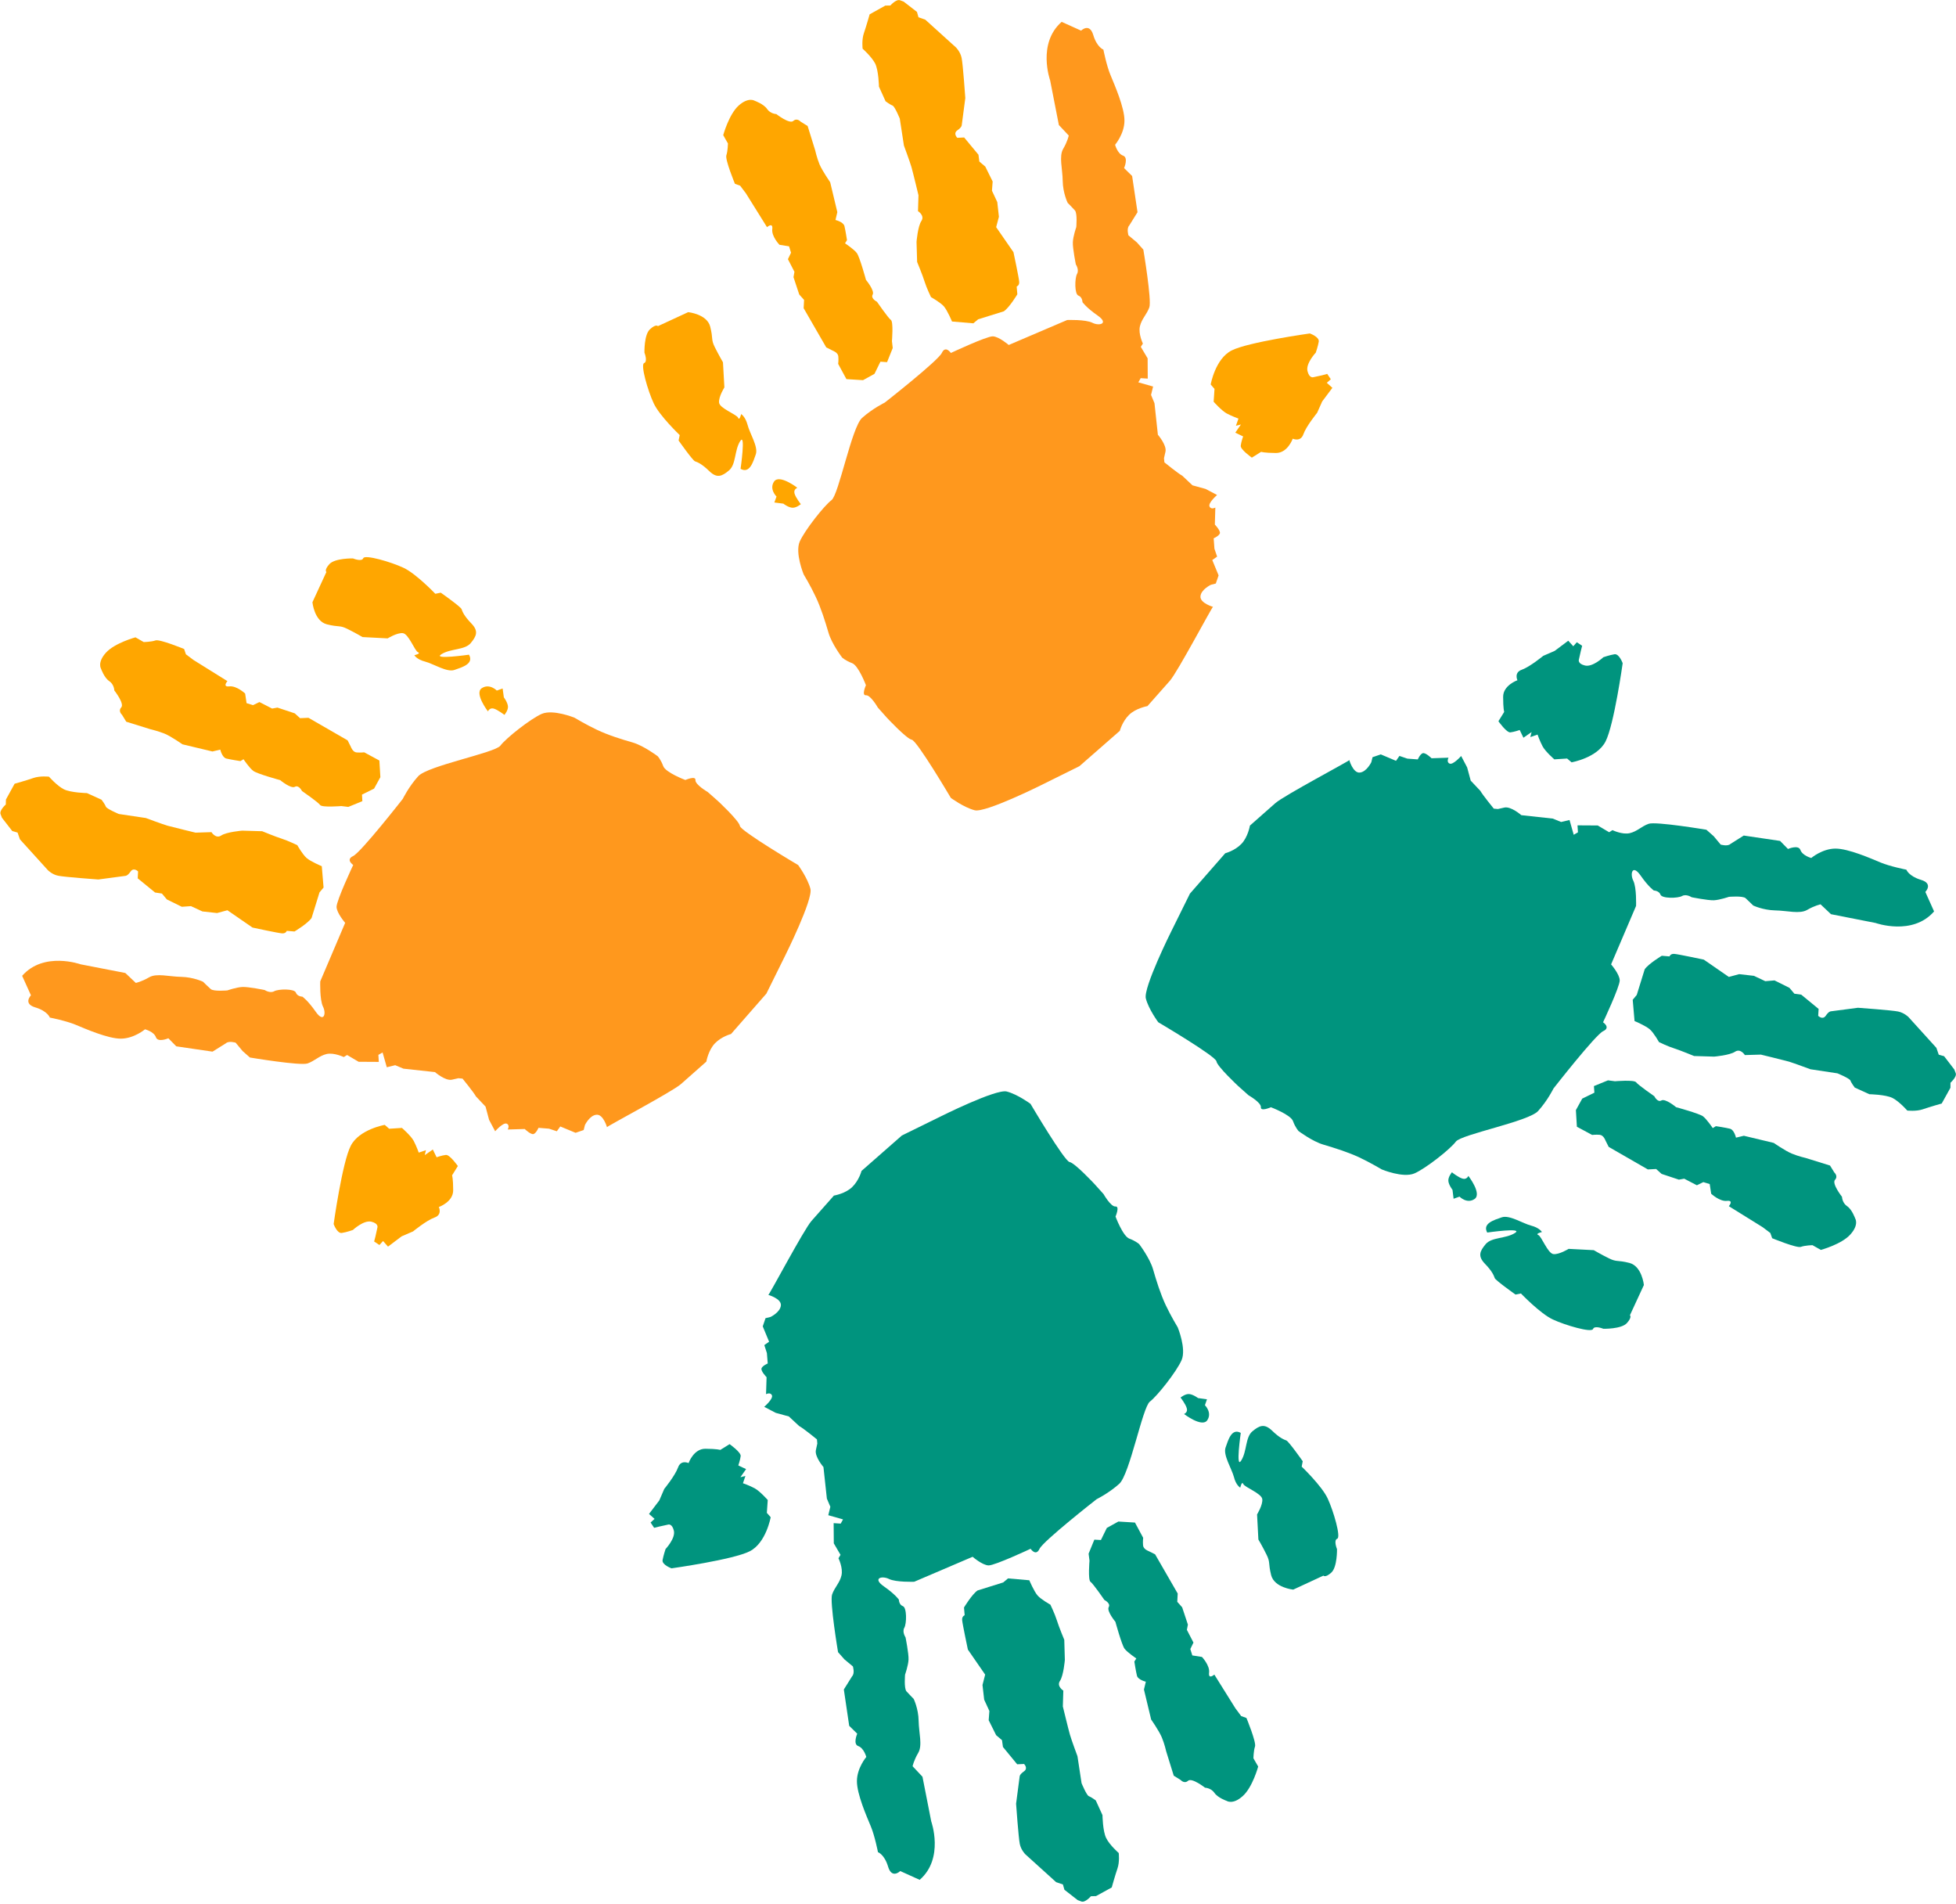 <?xml version="1.0" encoding="UTF-8" standalone="no"?>
<!DOCTYPE svg PUBLIC "-//W3C//DTD SVG 1.1//EN" "http://www.w3.org/Graphics/SVG/1.1/DTD/svg11.dtd">
<svg width="100%" height="100%" viewBox="0 0 670 652" version="1.1" xmlns="http://www.w3.org/2000/svg" xmlns:xlink="http://www.w3.org/1999/xlink" xml:space="preserve" xmlns:serif="http://www.serif.com/" style="fill-rule:evenodd;clip-rule:evenodd;stroke-linejoin:round;stroke-miterlimit:2;">
    <g transform="matrix(1,0,0,1,-1557.94,-295.563)">
        <g transform="matrix(4.167,0,0,4.167,0,0)">
            <g transform="matrix(1,0,0,1,404.738,164.21)">
                <path d="M0,8.338L-0.108,8.749L0.327,9.039L0.626,8.71L1.032,9.172L2.151,8.327L3.093,7.921C3.093,7.921 4.19,7.019 4.855,6.781C5.521,6.552 5.21,5.917 5.21,5.917C5.21,5.917 6.397,5.502 6.39,4.538C6.39,3.577 6.299,3.313 6.299,3.313L6.774,2.549C6.774,2.549 6.104,1.594 5.788,1.637C5.47,1.668 5.028,1.828 5.028,1.828L4.717,1.192L4.053,1.652L4.151,1.244L3.56,1.446C3.56,1.446 3.374,0.921 3.145,0.481C2.907,0.046 2.177,-0.584 2.177,-0.584L1.127,-0.516L0.764,-0.834C0.764,-0.834 -1.344,-0.468 -2.031,0.889C-2.728,2.241 -3.436,7.315 -3.436,7.315C-3.436,7.315 -3.155,8.11 -2.761,8.047C-2.368,7.989 -1.854,7.804 -1.854,7.804C-1.854,7.804 -0.981,6.982 -0.347,7.119C0.29,7.273 0.159,7.612 0.159,7.612L0,8.338Z" style="fill:rgb(255,166,0);fill-rule:nonzero;"/>
            </g>
        </g>
        <g transform="matrix(4.167,0,0,4.167,0,0)">
            <g transform="matrix(1,0,0,1,414.579,129.501)">
                <path d="M0,34.4C0,34.4 0.652,33.652 0.947,33.775C1.235,33.896 1.032,34.256 1.032,34.256L2.429,34.214C2.429,34.214 2.939,34.701 3.158,34.628C3.379,34.548 3.562,34.118 3.562,34.118L4.424,34.187L5.068,34.4L5.354,34.006L6.61,34.527L7.276,34.299L7.379,33.89C7.379,33.89 7.765,33.084 8.33,33.043C8.9,32.985 9.216,34.134 9.19,34.066C9.168,34.002 14.565,31.144 15.265,30.528C15.96,29.913 17.359,28.677 17.359,28.677C17.359,28.677 17.521,27.733 18.073,27.166C18.618,26.604 19.387,26.408 19.387,26.408L22.294,23.088L23.85,19.944C23.85,19.944 26.14,15.353 25.915,14.477C25.686,13.587 24.904,12.52 24.904,12.52C24.904,12.52 20.177,9.726 20.117,9.308C20.057,8.882 18.315,7.261 18.315,7.261L17.473,6.518C17.473,6.518 16.436,5.919 16.462,5.536C16.501,5.156 15.633,5.531 15.633,5.531C15.633,5.531 14,4.917 13.813,4.386C13.627,3.866 13.363,3.58 13.363,3.58C13.363,3.58 12.228,2.721 11.308,2.45C10.378,2.186 9.264,1.836 8.365,1.405C7.466,0.982 6.523,0.414 6.523,0.414C6.523,0.414 4.775,-0.301 3.833,0.095C2.898,0.506 0.882,2.101 0.428,2.711C-0.024,3.304 -5.555,4.36 -6.329,5.225C-7.11,6.089 -7.591,7.079 -7.591,7.079C-7.591,7.079 -11.034,11.482 -11.678,11.784C-12.317,12.079 -11.669,12.515 -11.669,12.515C-11.669,12.515 -13.052,15.448 -13.038,15.968C-13.017,16.482 -12.33,17.271 -12.33,17.271L-14.378,22.082C-14.378,22.082 -14.435,23.576 -14.153,24.155C-13.863,24.716 -14.079,25.533 -14.745,24.584C-15.41,23.63 -15.847,23.338 -15.847,23.338C-15.847,23.338 -16.266,23.333 -16.382,23.004C-16.495,22.675 -17.821,22.696 -18.167,22.894C-18.512,23.084 -18.948,22.792 -18.948,22.792C-18.948,22.792 -20.293,22.517 -20.776,22.542C-21.274,22.564 -22.012,22.824 -22.012,22.824C-22.012,22.824 -23.132,22.925 -23.377,22.718C-23.623,22.501 -24.012,22.112 -24.012,22.112C-24.012,22.112 -24.804,21.732 -25.806,21.711C-26.812,21.694 -27.837,21.386 -28.453,21.753C-29.072,22.112 -29.539,22.209 -29.539,22.209L-30.402,21.392L-34.07,20.681C-34.07,20.681 -37.108,19.593 -38.883,21.626L-38.158,23.227C-38.158,23.227 -38.827,23.911 -37.812,24.217C-36.788,24.52 -36.606,25.057 -36.606,25.057C-36.606,25.057 -35.258,25.321 -34.48,25.65C-33.712,25.968 -31.828,26.796 -30.762,26.789C-29.677,26.779 -28.782,26.021 -28.782,26.021C-28.782,26.021 -28.053,26.207 -27.888,26.668C-27.729,27.135 -26.864,26.758 -26.864,26.758L-26.211,27.421L-23.234,27.856L-22.146,27.178C-21.9,26.943 -21.334,27.12 -21.334,27.12L-20.76,27.809L-20.159,28.339C-20.159,28.339 -16.007,29.033 -15.419,28.826C-14.827,28.614 -14.468,28.201 -13.859,28.052C-13.241,27.915 -12.446,28.301 -12.446,28.301L-12.17,28.132L-11.225,28.689L-9.565,28.699L-9.599,28.121L-9.254,27.924L-8.908,29.14L-8.217,28.97L-7.538,29.256L-4.95,29.537C-4.95,29.537 -4.104,30.274 -3.563,30.163L-3.023,30.041L-2.683,30.073C-2.683,30.073 -1.768,31.191 -1.58,31.536L-0.79,32.374L-0.5,33.461L0,34.4Z" style="fill:rgb(255,152,29);fill-rule:nonzero;"/>
            </g>
        </g>
        <g transform="matrix(4.167,0,0,4.167,0,0)">
            <g transform="matrix(1,0,0,1,394.632,135.181)">
                <path d="M0,11.979C0,11.979 2.097,12.434 2.424,12.455C2.743,12.483 2.817,12.249 2.817,12.249L3.452,12.302C3.452,12.302 4.55,11.644 4.857,11.189L5.509,9.084L5.842,8.691L5.695,6.936C5.695,6.936 4.783,6.559 4.441,6.257C4.109,5.965 3.682,5.208 3.682,5.208C3.682,5.208 2.938,4.847 2.411,4.677C1.888,4.512 0.796,4.062 0.796,4.062L-0.847,4.014C-0.847,4.014 -2.142,4.12 -2.578,4.417C-3.023,4.709 -3.374,4.137 -3.374,4.137L-4.684,4.179C-4.684,4.179 -6.554,3.727 -6.99,3.606C-7.427,3.479 -8.77,2.976 -8.77,2.976L-10.986,2.646C-10.986,2.646 -11.984,2.228 -12.054,2.041C-12.119,1.856 -12.408,1.474 -12.408,1.474L-13.609,0.928C-13.609,0.928 -14.936,0.901 -15.506,0.615C-16.072,0.329 -16.729,-0.42 -16.729,-0.42C-16.729,-0.42 -17.458,-0.504 -18.012,-0.313C-18.568,-0.116 -19.555,0.159 -19.555,0.159L-20.267,1.453L-20.28,1.867C-20.28,1.867 -20.816,2.338 -20.712,2.651L-20.596,2.954L-19.749,4.045L-19.312,4.174L-19.118,4.729L-16.823,7.26C-16.823,7.26 -16.469,7.626 -15.968,7.72C-15.467,7.828 -12.676,8.028 -12.676,8.028L-10.441,7.73C-10.441,7.73 -10.277,7.741 -10.022,7.376C-9.765,7.004 -9.405,7.366 -9.405,7.366L-9.436,7.933L-8.01,9.098L-7.447,9.183L-7.041,9.666L-5.811,10.271L-5.06,10.218L-4.121,10.653L-2.912,10.786L-2.064,10.556L0,11.979Z" style="fill:rgb(255,166,0);fill-rule:nonzero;"/>
            </g>
        </g>
        <g transform="matrix(4.167,0,0,4.167,0,0)">
            <g transform="matrix(1,0,0,1,398.702,124.675)">
                <path d="M0,11.265C0,11.265 1.339,12.187 1.49,12.415C1.646,12.632 3.231,12.5 3.231,12.5L3.806,12.569L4.96,12.098L4.93,11.557L5.923,11.068L6.441,10.125L6.359,8.757L5.111,8.083C5.111,8.083 4.805,8.119 4.489,8.093C4.17,8.072 4.018,7.638 4.018,7.638L3.749,7.101L0.531,5.246L-0.16,5.277L-0.597,4.88L-2.021,4.407L-2.458,4.487L-3.499,3.952L-4.027,4.206L-4.558,4.042L-4.675,3.252C-4.675,3.252 -5.374,2.595 -5.976,2.663C-6.576,2.732 -6.131,2.233 -6.131,2.233L-8.913,0.5L-9.544,0.028L-9.69,-0.407C-9.69,-0.407 -11.696,-1.235 -12.045,-1.113C-12.391,-0.99 -13.014,-0.98 -13.014,-0.98L-13.691,-1.367C-13.691,-1.367 -15.398,-0.905 -16.124,-0.1C-16.85,0.712 -16.518,1.221 -16.518,1.221C-16.518,1.221 -16.258,1.964 -15.843,2.233C-15.437,2.511 -15.429,2.998 -15.429,2.998C-15.429,2.998 -14.577,4.079 -14.858,4.392C-15.14,4.699 -14.798,4.997 -14.798,4.997L-14.448,5.568L-12.443,6.191C-12.443,6.191 -11.847,6.328 -11.294,6.55C-10.758,6.772 -9.83,7.425 -9.83,7.425L-7.362,8.014L-6.719,7.86C-6.719,7.86 -6.571,8.502 -6.229,8.593C-5.889,8.677 -5.063,8.805 -5.063,8.805L-4.809,8.651C-4.809,8.651 -4.321,9.382 -4.005,9.61C-3.687,9.854 -1.797,10.368 -1.797,10.368C-1.797,10.368 -0.908,11.105 -0.583,10.915C-0.264,10.739 0,11.265 0,11.265" style="fill:rgb(255,166,0);fill-rule:nonzero;"/>
            </g>
        </g>
        <g transform="matrix(4.167,0,0,4.167,0,0)">
            <g transform="matrix(1,0,0,1,412.428,117.959)">
                <path d="M0,6.775C0,6.775 -3.032,7.211 -2.272,6.739C-1.504,6.256 -0.358,6.409 0.139,5.826C0.632,5.233 0.796,4.829 0.191,4.204C-0.415,3.578 -0.549,3.217 -0.609,3.033C-0.678,2.835 -2.32,1.679 -2.32,1.679L-2.769,1.77C-2.769,1.77 -4.359,0.105 -5.387,-0.368C-6.406,-0.849 -8.571,-1.475 -8.691,-1.153C-8.813,-0.834 -9.54,-1.137 -9.54,-1.137C-9.54,-1.137 -11.024,-1.168 -11.479,-0.665C-11.928,-0.16 -11.721,-0.023 -11.721,-0.023L-12.87,2.465C-12.87,2.465 -12.72,4.007 -11.69,4.278C-10.662,4.537 -10.653,4.331 -10.001,4.654C-9.344,4.978 -8.753,5.327 -8.753,5.327L-6.687,5.435C-6.687,5.435 -5.923,4.962 -5.448,5.004C-4.964,5.042 -4.462,6.468 -4.19,6.574C-3.918,6.69 -4.492,6.818 -4.492,6.818C-4.492,6.818 -4.298,7.167 -3.612,7.342C-2.925,7.518 -1.814,8.25 -1.192,8.027C-0.57,7.809 0.425,7.529 0,6.775" style="fill:rgb(255,166,0);fill-rule:nonzero;"/>
            </g>
        </g>
        <g transform="matrix(4.167,0,0,4.167,0,0)">
            <g transform="matrix(1,0,0,1,415.341,127.063)">
                <path d="M0,2.619C0,2.619 -0.545,2.196 -0.887,2.099C-1.231,2.011 -1.354,2.333 -1.354,2.333C-1.354,2.333 -2.488,0.858 -1.871,0.43C-1.231,0 -0.627,0.62 -0.627,0.62L-0.148,0.45L-0.048,1.177C-0.048,1.177 0.246,1.564 0.288,1.898C0.332,2.228 0,2.619 0,2.619" style="fill:rgb(255,166,0);fill-rule:nonzero;"/>
            </g>
        </g>
        <g transform="matrix(4.167,0,0,4.167,0,0)">
            <g transform="matrix(1,0,0,1,503.827,132.753)">
                <path d="M0,-8.341L0.104,-8.751L-0.333,-9.042L-0.626,-8.711L-1.036,-9.168L-2.155,-8.33L-3.094,-7.923C-3.094,-7.923 -4.191,-7.02 -4.855,-6.783C-5.521,-6.554 -5.215,-5.919 -5.215,-5.919C-5.215,-5.919 -6.402,-5.505 -6.39,-4.546C-6.39,-3.58 -6.304,-3.314 -6.304,-3.314L-6.778,-2.55C-6.778,-2.55 -6.109,-1.602 -5.798,-1.634C-5.469,-1.672 -5.029,-1.829 -5.029,-1.829L-4.722,-1.194L-4.052,-1.659L-4.156,-1.247L-3.563,-1.453C-3.563,-1.453 -3.378,-0.923 -3.145,-0.483C-2.908,-0.047 -2.182,0.583 -2.182,0.583L-1.132,0.515L-0.765,0.827C-0.765,0.827 1.344,0.461 2.03,-0.891C2.727,-2.249 3.436,-7.318 3.436,-7.318C3.436,-7.318 3.15,-8.113 2.762,-8.054C2.367,-7.991 1.85,-7.811 1.85,-7.811C1.85,-7.811 0.977,-6.985 0.346,-7.127C-0.294,-7.275 -0.163,-7.62 -0.163,-7.62L0,-8.341Z" style="fill:rgb(0,148,126);fill-rule:nonzero;"/>
            </g>
        </g>
        <g transform="matrix(4.167,0,0,4.167,0,0)">
            <g transform="matrix(1,0,0,1,493.985,167.459)">
                <path d="M0,-34.399C0,-34.399 -0.657,-33.653 -0.945,-33.773C-1.235,-33.894 -1.037,-34.26 -1.037,-34.26L-2.432,-34.213C-2.432,-34.213 -2.934,-34.707 -3.163,-34.627C-3.379,-34.547 -3.564,-34.118 -3.564,-34.118L-4.42,-34.182L-5.072,-34.404L-5.354,-34.002L-6.606,-34.531L-7.285,-34.299L-7.384,-33.889C-7.384,-33.889 -7.772,-33.084 -8.334,-33.037C-8.9,-32.979 -9.224,-34.133 -9.188,-34.065C-9.168,-34.002 -14.564,-31.149 -15.269,-30.528C-15.965,-29.908 -17.364,-28.678 -17.364,-28.678C-17.364,-28.678 -17.52,-27.728 -18.072,-27.166C-18.616,-26.605 -19.391,-26.407 -19.391,-26.407L-22.294,-23.089L-23.85,-19.944C-23.85,-19.944 -26.139,-15.351 -25.919,-14.472C-25.689,-13.581 -24.899,-12.519 -24.899,-12.519C-24.899,-12.519 -20.177,-9.732 -20.116,-9.307C-20.057,-8.882 -18.319,-7.266 -18.319,-7.266L-17.481,-6.518C-17.481,-6.518 -16.436,-5.924 -16.461,-5.536C-16.5,-5.149 -15.636,-5.532 -15.636,-5.532C-15.636,-5.532 -14.003,-4.915 -13.821,-4.391C-13.632,-3.865 -13.363,-3.573 -13.363,-3.573C-13.363,-3.573 -12.231,-2.721 -11.312,-2.456C-10.382,-2.181 -9.267,-1.829 -8.365,-1.406C-7.466,-0.982 -6.523,-0.421 -6.523,-0.421C-6.523,-0.421 -4.779,0.308 -3.837,-0.096C-2.898,-0.505 -0.882,-2.1 -0.432,-2.711C0.026,-3.309 5.557,-4.36 6.329,-5.225C7.112,-6.093 7.591,-7.074 7.591,-7.074C7.591,-7.074 11.034,-11.481 11.674,-11.785C12.322,-12.08 11.665,-12.515 11.665,-12.515C11.665,-12.515 13.047,-15.447 13.035,-15.966C13.018,-16.481 12.326,-17.272 12.326,-17.272L14.378,-22.076C14.378,-22.076 14.435,-23.575 14.149,-24.154C13.864,-24.721 14.076,-25.538 14.746,-24.583C15.41,-23.629 15.843,-23.343 15.843,-23.343C15.843,-23.343 16.262,-23.333 16.384,-23.009C16.491,-22.674 17.817,-22.694 18.164,-22.893C18.509,-23.083 18.945,-22.792 18.945,-22.792C18.945,-22.792 20.288,-22.522 20.776,-22.542C21.27,-22.568 22.008,-22.824 22.008,-22.824C22.008,-22.824 23.136,-22.923 23.378,-22.717C23.616,-22.5 24.005,-22.113 24.005,-22.113C24.005,-22.113 24.804,-21.732 25.806,-21.71C26.809,-21.694 27.832,-21.386 28.455,-21.757C29.072,-22.113 29.544,-22.208 29.544,-22.208L30.403,-21.397L34.067,-20.676C34.067,-20.676 37.104,-19.588 38.876,-21.625L38.158,-23.227C38.158,-23.227 38.832,-23.911 37.804,-24.218C36.784,-24.526 36.598,-25.056 36.598,-25.056C36.598,-25.056 35.255,-25.32 34.48,-25.645C33.699,-25.968 31.833,-26.795 30.757,-26.789C29.677,-26.779 28.779,-26.016 28.779,-26.016C28.779,-26.016 28.057,-26.207 27.889,-26.674C27.724,-27.134 26.868,-26.757 26.868,-26.757L26.216,-27.42L23.231,-27.861L22.146,-27.177C21.9,-26.944 21.335,-27.118 21.335,-27.118L20.76,-27.807L20.159,-28.338C20.159,-28.338 16.008,-29.033 15.415,-28.827C14.823,-28.621 14.474,-28.2 13.86,-28.057C13.242,-27.915 12.439,-28.306 12.439,-28.306L12.167,-28.132L11.229,-28.689L9.565,-28.699L9.601,-28.126L9.254,-27.924L8.908,-29.139L8.217,-28.975L7.54,-29.254L4.947,-29.536C4.947,-29.536 4.104,-30.274 3.56,-30.163L3.021,-30.04L2.683,-30.072C2.683,-30.072 1.768,-31.191 1.577,-31.536L0.786,-32.373L0.493,-33.461L0,-34.399Z" style="fill:rgb(0,148,126);fill-rule:nonzero;"/>
            </g>
        </g>
        <g transform="matrix(4.167,0,0,4.167,0,0)">
            <g transform="matrix(1,0,0,1,513.933,161.785)">
                <path d="M0,-11.989C0,-11.989 -2.104,-12.439 -2.424,-12.461C-2.743,-12.488 -2.821,-12.254 -2.821,-12.254L-3.456,-12.307C-3.456,-12.307 -4.55,-11.649 -4.86,-11.194L-5.513,-9.088L-5.845,-8.69L-5.694,-6.942C-5.694,-6.942 -4.782,-6.559 -4.441,-6.262C-4.107,-5.971 -3.686,-5.213 -3.686,-5.213C-3.686,-5.213 -2.938,-4.847 -2.414,-4.688C-1.888,-4.517 -0.799,-4.068 -0.799,-4.068L0.847,-4.019C0.847,-4.019 2.135,-4.126 2.575,-4.427C3.024,-4.715 3.374,-4.146 3.374,-4.146L4.687,-4.184C4.687,-4.184 6.554,-3.733 6.99,-3.61C7.418,-3.479 8.763,-2.98 8.763,-2.98L10.982,-2.645C10.982,-2.645 11.984,-2.238 12.054,-2.047C12.115,-1.861 12.409,-1.473 12.409,-1.473L13.609,-0.928C13.609,-0.928 14.932,-0.906 15.507,-0.621C16.072,-0.333 16.725,0.414 16.725,0.414C16.725,0.414 17.455,0.499 18.008,0.308C18.564,0.111 19.555,-0.164 19.555,-0.164L20.272,-1.458L20.275,-1.872C20.275,-1.872 20.812,-2.343 20.709,-2.651L20.592,-2.959L19.754,-4.051L19.312,-4.178L19.118,-4.739L16.824,-7.27C16.824,-7.27 16.471,-7.625 15.969,-7.726C15.467,-7.832 12.667,-8.033 12.667,-8.033L10.443,-7.742C10.443,-7.742 10.274,-7.753 10.023,-7.376C9.76,-7.005 9.401,-7.371 9.401,-7.371L9.437,-7.938L8.01,-9.109L7.444,-9.189L7.038,-9.671L5.812,-10.281L5.051,-10.218L4.118,-10.658L2.907,-10.796L2.057,-10.568L0,-11.989Z" style="fill:rgb(0,148,126);fill-rule:nonzero;"/>
            </g>
        </g>
        <g transform="matrix(4.167,0,0,4.167,0,0)">
            <g transform="matrix(1,0,0,1,509.862,172.285)">
                <path d="M0,-11.264C0,-11.264 -1.338,-12.192 -1.494,-12.409C-1.649,-12.631 -3.231,-12.494 -3.231,-12.494L-3.806,-12.569L-4.963,-12.097L-4.924,-11.556L-5.923,-11.067L-6.445,-10.123L-6.363,-8.756L-5.11,-8.083C-5.11,-8.083 -4.808,-8.118 -4.496,-8.094C-4.164,-8.067 -4.018,-7.636 -4.018,-7.636L-3.749,-7.1L-0.53,-5.247L0.152,-5.283L0.601,-4.879L2.022,-4.408L2.459,-4.487L3.5,-3.946L4.031,-4.205L4.555,-4.047L4.676,-3.25C4.676,-3.25 5.376,-2.593 5.972,-2.663C6.567,-2.731 6.127,-2.227 6.127,-2.227L8.909,-0.5L9.54,-0.022L9.69,0.406C9.69,0.406 11.696,1.235 12.047,1.118C12.388,0.99 13.005,0.979 13.005,0.979L13.692,1.367C13.692,1.367 15.395,0.906 16.115,0.1C16.851,-0.711 16.513,-1.22 16.513,-1.22C16.513,-1.22 16.255,-1.963 15.84,-2.233C15.438,-2.514 15.43,-2.996 15.43,-2.996C15.43,-2.996 14.574,-4.079 14.854,-4.392C15.136,-4.698 14.799,-4.995 14.799,-4.995L14.444,-5.568L12.444,-6.189C12.444,-6.189 11.847,-6.322 11.299,-6.551C10.758,-6.773 9.821,-7.426 9.821,-7.426L7.363,-8.014L6.715,-7.859C6.715,-7.859 6.567,-8.507 6.227,-8.591C5.885,-8.681 5.064,-8.803 5.064,-8.803L4.806,-8.644C4.806,-8.644 4.312,-9.376 4.001,-9.615C3.682,-9.848 1.794,-10.362 1.794,-10.362C1.794,-10.362 0.908,-11.105 0.58,-10.914C0.265,-10.732 0,-11.264 0,-11.264" style="fill:rgb(0,148,126);fill-rule:nonzero;"/>
            </g>
        </g>
        <g transform="matrix(4.167,0,0,4.167,0,0)">
            <g transform="matrix(1,0,0,1,496.128,179.008)">
                <path d="M0,-6.783C0,-6.783 3.038,-7.223 2.277,-6.745C1.513,-6.262 0.367,-6.421 -0.129,-5.828C-0.622,-5.239 -0.785,-4.837 -0.181,-4.211C0.424,-3.591 0.553,-3.224 0.618,-3.039C0.687,-2.847 2.329,-1.686 2.329,-1.686L2.77,-1.777C2.77,-1.777 4.368,-0.111 5.393,0.36C6.412,0.837 8.58,1.468 8.697,1.144C8.822,0.826 9.544,1.125 9.544,1.125C9.544,1.125 11.035,1.161 11.484,0.655C11.93,0.154 11.73,0.015 11.73,0.015L12.879,-2.471C12.879,-2.471 12.724,-4.015 11.691,-4.286C10.668,-4.545 10.668,-4.337 10.011,-4.661C9.354,-4.985 8.758,-5.335 8.758,-5.335L6.692,-5.442C6.692,-5.442 5.933,-4.97 5.452,-5.011C4.977,-5.049 4.473,-6.475 4.195,-6.581C3.929,-6.697 4.498,-6.825 4.498,-6.825C4.498,-6.825 4.3,-7.174 3.617,-7.35C2.934,-7.525 1.823,-8.251 1.196,-8.034C0.574,-7.817 -0.414,-7.536 0,-6.783" style="fill:rgb(0,148,126);fill-rule:nonzero;"/>
            </g>
        </g>
        <g transform="matrix(4.167,0,0,4.167,0,0)">
            <g transform="matrix(1,0,0,1,493.226,169.899)">
                <path d="M0,-2.626C0,-2.626 0.544,-2.191 0.889,-2.101C1.23,-2.011 1.352,-2.33 1.352,-2.33C1.352,-2.33 2.492,-0.86 1.861,-0.43C1.235,0 0.626,-0.626 0.626,-0.626L0.138,-0.452L0.048,-1.183C0.048,-1.183 -0.251,-1.565 -0.29,-1.894C-0.334,-2.233 0,-2.626 0,-2.626" style="fill:rgb(0,148,126);fill-rule:nonzero;"/>
            </g>
        </g>
        <g transform="matrix(4.167,0,0,4.167,0,0)">
            <g transform="matrix(1,0,0,1,482.575,105.105)">
                <path d="M0,-3.337L0.401,-3.448L0.696,-3.007L0.367,-2.716L0.825,-2.302L-0.013,-1.183L-0.428,-0.25C-0.428,-0.25 -1.326,0.849 -1.56,1.516C-1.789,2.178 -2.433,1.877 -2.433,1.877C-2.433,1.877 -2.848,3.058 -3.811,3.053C-4.771,3.048 -5.033,2.958 -5.033,2.958L-5.794,3.435C-5.794,3.435 -6.748,2.767 -6.709,2.455C-6.671,2.131 -6.512,1.691 -6.512,1.691L-7.154,1.383L-6.693,0.71L-7.104,0.816L-6.895,0.226C-6.895,0.226 -7.423,0.036 -7.863,-0.197C-8.295,-0.436 -8.935,-1.158 -8.935,-1.158L-8.865,-2.212L-9.177,-2.577C-9.177,-2.577 -8.809,-4.689 -7.457,-5.373C-6.102,-6.062 -1.028,-6.772 -1.028,-6.772C-1.028,-6.772 -0.237,-6.491 -0.294,-6.1C-0.359,-5.712 -0.541,-5.192 -0.541,-5.192C-0.541,-5.192 -1.366,-4.323 -1.223,-3.687C-1.071,-3.051 -0.73,-3.177 -0.73,-3.177L0,-3.337Z" style="fill:rgb(255,166,0);fill-rule:nonzero;"/>
            </g>
        </g>
        <g transform="matrix(4.167,0,0,4.167,0,0)">
            <g transform="matrix(1,0,0,1,473.922,98.861)">
                <path d="M0,12.75C0,12.75 -0.748,13.396 -0.622,13.687C-0.506,13.98 -0.144,13.784 -0.144,13.784L-0.183,15.178C-0.183,15.178 0.302,15.683 0.228,15.905C0.15,16.121 -0.281,16.308 -0.281,16.308L-0.217,17.167L0.004,17.813L-0.395,18.095L0.125,19.357L-0.104,20.024L-0.511,20.13C-0.511,20.13 -1.318,20.513 -1.366,21.074C-1.418,21.647 -0.272,21.965 -0.334,21.938C-0.397,21.913 -3.254,27.306 -3.876,28.011C-4.489,28.706 -5.725,30.1 -5.725,30.1C-5.725,30.1 -6.672,30.264 -7.232,30.815C-7.795,31.363 -7.994,32.13 -7.994,32.13L-11.316,35.036L-14.452,36.59C-14.452,36.59 -19.05,38.885 -19.926,38.658C-20.816,38.429 -21.884,37.644 -21.884,37.644C-21.884,37.644 -24.67,32.925 -25.099,32.861C-25.518,32.794 -27.137,31.06 -27.137,31.06L-27.885,30.221C-27.885,30.221 -28.481,29.178 -28.861,29.209C-29.251,29.24 -28.865,28.382 -28.865,28.382C-28.865,28.382 -29.479,26.748 -30.015,26.563C-30.537,26.371 -30.823,26.106 -30.823,26.106C-30.823,26.106 -31.683,24.978 -31.946,24.054C-32.218,23.126 -32.568,22.007 -32.996,21.112C-33.415,20.21 -33.985,19.272 -33.985,19.272C-33.985,19.272 -34.707,17.516 -34.31,16.582C-33.894,15.645 -32.305,13.629 -31.695,13.173C-31.095,12.723 -30.041,7.191 -29.182,6.413C-28.312,5.639 -27.319,5.156 -27.319,5.156C-27.319,5.156 -22.921,1.71 -22.623,1.069C-22.324,0.425 -21.884,1.077 -21.884,1.077C-21.884,1.077 -18.95,-0.301 -18.436,-0.291C-17.922,-0.269 -17.127,0.421 -17.127,0.421L-12.322,-1.632C-12.322,-1.632 -10.818,-1.69 -10.249,-1.404C-9.684,-1.116 -8.862,-1.334 -9.821,-2.002C-10.772,-2.666 -11.065,-3.101 -11.065,-3.101C-11.065,-3.101 -11.069,-3.519 -11.395,-3.637C-11.727,-3.747 -11.705,-5.073 -11.51,-5.423C-11.32,-5.768 -11.61,-6.202 -11.61,-6.202C-11.61,-6.202 -11.882,-7.544 -11.855,-8.031C-11.835,-8.524 -11.575,-9.263 -11.575,-9.263C-11.575,-9.263 -11.472,-10.391 -11.683,-10.636C-11.895,-10.874 -12.283,-11.262 -12.283,-11.262C-12.283,-11.262 -12.673,-12.062 -12.69,-13.065C-12.702,-14.067 -13.014,-15.09 -12.646,-15.706C-12.283,-16.331 -12.193,-16.792 -12.193,-16.792L-13.005,-17.656L-13.723,-21.326C-13.723,-21.326 -14.808,-24.358 -12.776,-26.135L-11.178,-25.414C-11.178,-25.414 -10.491,-26.087 -10.181,-25.065C-9.877,-24.041 -9.346,-23.855 -9.346,-23.855C-9.346,-23.855 -9.083,-22.514 -8.75,-21.735C-8.431,-20.959 -7.605,-19.087 -7.614,-18.012C-7.617,-16.935 -8.383,-16.034 -8.383,-16.034C-8.383,-16.034 -8.197,-15.307 -7.73,-15.142C-7.264,-14.979 -7.644,-14.119 -7.644,-14.119L-6.983,-13.467L-6.541,-10.492L-7.22,-9.4C-7.458,-9.151 -7.285,-8.589 -7.285,-8.589L-6.598,-8.016L-6.062,-7.418C-6.062,-7.418 -5.362,-3.261 -5.569,-2.671C-5.786,-2.077 -6.2,-1.727 -6.343,-1.113C-6.486,-0.497 -6.098,0.304 -6.098,0.304L-6.27,0.574L-5.709,1.518L-5.7,3.184L-6.278,3.146L-6.473,3.49L-5.259,3.835L-5.428,4.525L-5.146,5.204L-4.866,7.797C-4.866,7.797 -4.131,8.645 -4.24,9.18L-4.364,9.725L-4.33,10.067C-4.33,10.067 -3.211,10.978 -2.861,11.165L-2.022,11.955L-0.942,12.251L0,12.75Z" style="fill:rgb(255,152,29);fill-rule:nonzero;"/>
            </g>
        </g>
        <g transform="matrix(4.167,0,0,4.167,0,0)">
            <g transform="matrix(1,0,0,1,457.185,76.688)">
                <path d="M0,14.968C0,14.968 0.448,17.068 0.47,17.398C0.5,17.711 0.263,17.79 0.263,17.79L0.318,18.427C0.318,18.427 -0.338,19.525 -0.796,19.827L-2.904,20.484L-3.298,20.812L-5.052,20.664C-5.052,20.664 -5.428,19.758 -5.725,19.412C-6.023,19.084 -6.78,18.659 -6.78,18.659C-6.78,18.659 -7.143,17.911 -7.307,17.382C-7.466,16.862 -7.92,15.768 -7.92,15.768L-7.968,14.119C-7.968,14.119 -7.868,12.832 -7.566,12.398C-7.276,11.946 -7.848,11.596 -7.848,11.596L-7.809,10.287C-7.809,10.287 -8.258,8.421 -8.383,7.98C-8.508,7.551 -9.005,6.203 -9.005,6.203L-9.346,3.987C-9.346,3.987 -9.753,2.985 -9.938,2.919C-10.128,2.852 -10.513,2.566 -10.513,2.566L-11.057,1.362C-11.057,1.362 -11.083,0.037 -11.368,-0.535C-11.658,-1.097 -12.4,-1.755 -12.4,-1.755C-12.4,-1.755 -12.49,-2.482 -12.293,-3.039C-12.102,-3.595 -11.822,-4.582 -11.822,-4.582L-10.534,-5.299L-10.12,-5.307C-10.12,-5.307 -9.648,-5.844 -9.332,-5.739L-9.026,-5.626L-7.933,-4.78L-7.809,-4.339L-7.25,-4.143L-4.723,-1.856C-4.723,-1.856 -4.36,-1.497 -4.262,-0.993C-4.153,-0.495 -3.959,2.301 -3.959,2.301L-4.252,4.528C-4.252,4.528 -4.24,4.697 -4.611,4.951C-4.982,5.212 -4.62,5.567 -4.62,5.567L-4.053,5.54L-2.878,6.957L-2.805,7.518L-2.317,7.932L-1.711,9.156L-1.768,9.916L-1.331,10.849L-1.197,12.058L-1.423,12.91L0,14.968Z" style="fill:rgb(255,166,0);fill-rule:nonzero;"/>
            </g>
        </g>
        <g transform="matrix(4.167,0,0,4.167,0,0)">
            <g transform="matrix(1,0,0,1,445.963,85.321)">
                <path d="M0,10.407C0,10.407 0.921,11.744 1.146,11.904C1.366,12.058 1.232,13.643 1.232,13.643L1.297,14.21L0.831,15.372L0.286,15.333L-0.203,16.332L-1.145,16.852L-2.51,16.766L-3.188,15.514C-3.188,15.514 -3.145,15.217 -3.176,14.899C-3.197,14.581 -3.634,14.427 -3.634,14.427L-4.169,14.157L-6.026,10.938L-5.991,10.255L-6.389,9.81L-6.86,8.387L-6.783,7.947L-7.318,6.909L-7.063,6.378L-7.224,5.852L-8.014,5.726C-8.014,5.726 -8.68,5.037 -8.605,4.437C-8.532,3.833 -9.038,4.277 -9.038,4.277L-10.771,1.5L-11.246,0.869L-11.674,0.715C-11.674,0.715 -12.503,-1.289 -12.377,-1.634C-12.261,-1.984 -12.248,-2.599 -12.248,-2.599L-12.637,-3.283C-12.637,-3.283 -12.174,-4.986 -11.371,-5.714C-10.555,-6.445 -10.049,-6.109 -10.049,-6.109C-10.049,-6.109 -9.306,-5.844 -9.033,-5.437C-8.757,-5.033 -8.273,-5.017 -8.273,-5.017C-8.273,-5.017 -7.189,-4.169 -6.878,-4.451C-6.571,-4.731 -6.272,-4.392 -6.272,-4.392L-5.698,-4.036L-5.076,-2.031C-5.076,-2.031 -4.946,-1.439 -4.722,-0.886C-4.492,-0.35 -3.844,0.588 -3.844,0.588L-3.257,3.043L-3.409,3.689C-3.409,3.689 -2.77,3.839 -2.674,4.182C-2.591,4.521 -2.462,5.345 -2.462,5.345L-2.626,5.605C-2.626,5.605 -1.888,6.091 -1.654,6.405C-1.417,6.722 -0.902,8.611 -0.902,8.611C-0.902,8.611 -0.164,9.496 -0.354,9.824C-0.531,10.142 0,10.407 0,10.407" style="fill:rgb(255,166,0);fill-rule:nonzero;"/>
            </g>
        </g>
        <g transform="matrix(4.167,0,0,4.167,0,0)">
            <g transform="matrix(1,0,0,1,434.752,97.379)">
                <path d="M0,12.08C0,12.08 0.44,9.046 -0.035,9.809C-0.514,10.573 -0.363,11.718 -0.95,12.211C-1.537,12.705 -1.944,12.875 -2.571,12.27C-3.193,11.66 -3.556,11.528 -3.741,11.465C-3.936,11.401 -5.094,9.752 -5.094,9.752L-5.003,9.307C-5.003,9.307 -6.671,7.715 -7.142,6.691C-7.621,5.674 -8.248,3.5 -7.925,3.388C-7.613,3.267 -7.901,2.534 -7.901,2.534C-7.901,2.534 -7.945,1.05 -7.44,0.603C-6.938,0.149 -6.796,0.355 -6.796,0.355L-4.307,-0.795C-4.307,-0.795 -2.761,-0.641 -2.497,0.392C-2.237,1.415 -2.445,1.42 -2.122,2.074C-1.793,2.731 -1.447,3.324 -1.447,3.324L-1.33,5.388C-1.33,5.388 -1.814,6.156 -1.767,6.633C-1.737,7.11 -0.307,7.609 -0.199,7.889C-0.086,8.16 0.048,7.581 0.048,7.581C0.048,7.581 0.393,7.785 0.575,8.467C0.743,9.152 1.469,10.266 1.253,10.886C1.032,11.512 0.752,12.504 0,12.08" style="fill:rgb(255,166,0);fill-rule:nonzero;"/>
            </g>
        </g>
        <g transform="matrix(4.167,0,0,4.167,0,0)">
            <g transform="matrix(1,0,0,1,439.707,110.211)">
                <path d="M0,2.153C0,2.153 -0.432,1.612 -0.522,1.268C-0.613,0.927 -0.289,0.805 -0.289,0.805C-0.289,0.805 -1.767,-0.334 -2.199,0.291C-2.627,0.918 -2,1.527 -2,1.527L-2.178,2.015L-1.437,2.11C-1.437,2.11 -1.062,2.407 -0.726,2.444C-0.396,2.487 0,2.153 0,2.153" style="fill:rgb(255,166,0);fill-rule:nonzero;"/>
            </g>
        </g>
        <g transform="matrix(4.167,0,0,4.167,0,0)">
            <g transform="matrix(1,0,0,1,428.056,193.045)">
                <path d="M0,3.345L-0.41,3.447L-0.7,3.01L-0.373,2.712L-0.83,2.306L0.017,1.192L0.423,0.249C0.423,0.249 1.316,-0.843 1.556,-1.513C1.788,-2.174 2.423,-1.874 2.423,-1.874C2.423,-1.874 2.833,-3.055 3.802,-3.051C4.762,-3.047 5.028,-2.956 5.028,-2.956L5.794,-3.431C5.794,-3.431 6.744,-2.759 6.705,-2.45C6.666,-2.127 6.511,-1.681 6.511,-1.681L7.149,-1.379L6.683,-0.714L7.094,-0.813L6.891,-0.217C6.891,-0.217 7.418,-0.038 7.858,0.2C8.295,0.44 8.93,1.161 8.93,1.161L8.856,2.216L9.171,2.574C9.171,2.574 8.8,4.687 7.448,5.374C6.096,6.065 1.02,6.776 1.02,6.776C1.02,6.776 0.229,6.493 0.284,6.104C0.354,5.715 0.53,5.19 0.53,5.19C0.53,5.19 1.355,4.32 1.214,3.689C1.062,3.047 0.725,3.185 0.725,3.185L0,3.345Z" style="fill:rgb(0,148,126);fill-rule:nonzero;"/>
            </g>
        </g>
        <g transform="matrix(4.167,0,0,4.167,0,0)">
            <g transform="matrix(1,0,0,1,436.696,199.279)">
                <path d="M0,-12.731C0,-12.731 0.755,-13.383 0.635,-13.675C0.51,-13.966 0.15,-13.77 0.15,-13.77L0.194,-15.166C0.194,-15.166 -0.299,-15.669 -0.221,-15.896C-0.146,-16.109 0.289,-16.293 0.289,-16.293L0.22,-17.148L0.009,-17.805L0.401,-18.082L-0.121,-19.344L0.108,-20.017L0.521,-20.118C0.521,-20.118 1.322,-20.499 1.37,-21.067C1.425,-21.634 0.276,-21.953 0.336,-21.927C0.406,-21.904 3.258,-27.297 3.88,-28.002C4.498,-28.692 5.729,-30.092 5.729,-30.092C5.729,-30.092 6.68,-30.245 7.241,-30.802C7.802,-31.354 7.998,-32.118 7.998,-32.118L11.315,-35.03L14.465,-36.577C14.465,-36.577 19.053,-38.874 19.935,-38.645C20.824,-38.417 21.888,-37.633 21.888,-37.633C21.888,-37.633 24.674,-32.914 25.102,-32.849C25.525,-32.785 27.146,-31.046 27.146,-31.046L27.894,-30.215C27.894,-30.215 28.489,-29.164 28.869,-29.196C29.253,-29.233 28.878,-28.369 28.878,-28.369C28.878,-28.369 29.486,-26.736 30.023,-26.549C30.541,-26.359 30.826,-26.099 30.826,-26.099C30.826,-26.099 31.687,-24.97 31.959,-24.047C32.226,-23.119 32.575,-22.001 33,-21.098C33.422,-20.198 33.993,-19.259 33.993,-19.259C33.993,-19.259 34.714,-17.503 34.309,-16.57C33.902,-15.632 32.309,-13.617 31.704,-13.161C31.098,-12.711 30.048,-7.181 29.184,-6.404C28.316,-5.626 27.326,-5.142 27.326,-5.142C27.326,-5.142 22.929,-1.703 22.627,-1.055C22.328,-0.413 21.896,-1.066 21.896,-1.066C21.896,-1.066 18.958,0.314 18.439,0.302C17.926,0.283 17.13,-0.407 17.13,-0.407L12.33,1.645C12.33,1.645 10.822,1.697 10.257,1.416C9.686,1.131 8.869,1.343 9.824,2.017C10.774,2.678 11.069,3.115 11.069,3.115C11.069,3.115 11.073,3.534 11.396,3.65C11.73,3.76 11.717,5.084 11.514,5.43C11.324,5.776 11.617,6.216 11.617,6.216C11.617,6.216 11.886,7.556 11.863,8.044C11.838,8.539 11.578,9.275 11.578,9.275C11.578,9.275 11.479,10.398 11.691,10.649C11.907,10.887 12.287,11.273 12.287,11.273C12.287,11.273 12.676,12.071 12.693,13.073C12.711,14.08 13.026,15.104 12.654,15.717C12.291,16.339 12.197,16.806 12.197,16.806L13.009,17.67L13.729,21.338C13.729,21.338 14.818,24.372 12.78,26.143L11.181,25.421C11.181,25.421 10.499,26.095 10.188,25.075C9.886,24.049 9.35,23.868 9.35,23.868C9.35,23.868 9.09,22.526 8.762,21.748C8.438,20.966 7.612,19.1 7.621,18.024C7.625,16.944 8.391,16.045 8.391,16.045C8.391,16.045 8.199,15.315 7.732,15.151C7.271,14.991 7.646,14.132 7.646,14.132L6.986,13.486L6.545,10.5L7.224,9.414C7.466,9.163 7.289,8.602 7.289,8.602L6.598,8.029L6.069,7.431C6.069,7.431 5.37,3.278 5.582,2.683C5.794,2.09 6.209,1.741 6.351,1.124C6.494,0.509 6.104,-0.286 6.104,-0.286L6.272,-0.567L5.72,-1.511L5.707,-3.172L6.287,-3.133L6.479,-3.479L5.267,-3.824L5.436,-4.515L5.15,-5.189L4.869,-7.782C4.869,-7.782 4.135,-8.629 4.247,-9.173L4.364,-9.713L4.334,-10.054C4.334,-10.054 3.219,-10.971 2.872,-11.152L2.025,-11.94L0.946,-12.236L0,-12.731Z" style="fill:rgb(0,148,126);fill-rule:nonzero;"/>
            </g>
        </g>
        <g transform="matrix(4.167,0,0,4.167,0,0)">
            <g transform="matrix(1,0,0,1,453.437,221.46)">
                <path d="M0,-14.962C0,-14.962 -0.445,-17.062 -0.471,-17.386C-0.497,-17.71 -0.264,-17.783 -0.264,-17.783L-0.319,-18.42C-0.319,-18.42 0.341,-19.511 0.795,-19.82L2.903,-20.479L3.302,-20.812L5.051,-20.658C5.051,-20.658 5.432,-19.751 5.729,-19.408C6.027,-19.07 6.783,-18.654 6.783,-18.654C6.783,-18.654 7.146,-17.9 7.311,-17.377C7.471,-16.85 7.924,-15.765 7.924,-15.765L7.972,-14.115C7.972,-14.115 7.868,-12.832 7.569,-12.387C7.276,-11.946 7.846,-11.59 7.846,-11.59L7.807,-10.287C7.807,-10.287 8.261,-8.415 8.387,-7.976C8.508,-7.544 9.009,-6.196 9.009,-6.196L9.346,-3.981C9.346,-3.981 9.756,-2.985 9.941,-2.916C10.124,-2.852 10.513,-2.566 10.513,-2.566L11.065,-1.357C11.065,-1.357 11.082,-0.03 11.372,0.536C11.656,1.11 12.4,1.756 12.4,1.756C12.4,1.756 12.49,2.489 12.292,3.043C12.102,3.597 11.825,4.588 11.825,4.588L10.534,5.297L10.115,5.309C10.115,5.309 9.648,5.85 9.337,5.744L9.026,5.627L7.937,4.778L7.812,4.342L7.254,4.152L4.723,1.862C4.723,1.862 4.36,1.503 4.265,0.997C4.161,0.492 3.963,-2.294 3.963,-2.294L4.256,-4.528C4.256,-4.528 4.238,-4.692 4.609,-4.951C4.982,-5.211 4.618,-5.56 4.618,-5.56L4.053,-5.535L2.883,-6.957L2.805,-7.518L2.324,-7.926L1.711,-9.155L1.768,-9.915L1.34,-10.845L1.202,-12.052L1.421,-12.905L0,-14.962Z" style="fill:rgb(0,148,126);fill-rule:nonzero;"/>
            </g>
        </g>
        <g transform="matrix(4.167,0,0,4.167,0,0)">
            <g transform="matrix(1,0,0,1,464.662,212.827)">
                <path d="M0,-10.403C0,-10.403 -0.921,-11.743 -1.145,-11.898C-1.364,-12.051 -1.227,-13.637 -1.227,-13.637L-1.301,-14.21L-0.829,-15.363L-0.289,-15.333L0.198,-16.327L1.146,-16.852L2.51,-16.768L3.185,-15.514C3.185,-15.514 3.146,-15.212 3.176,-14.894C3.197,-14.572 3.634,-14.422 3.634,-14.422L4.165,-14.158L6.023,-10.935L5.988,-10.255L6.39,-9.803L6.861,-8.382L6.778,-7.949L7.319,-6.904L7.06,-6.373L7.224,-5.848L8.016,-5.724C8.016,-5.724 8.677,-5.031 8.603,-4.433C8.529,-3.832 9.034,-4.273 9.034,-4.273L10.771,-1.495L11.242,-0.863L11.674,-0.708C11.674,-0.708 12.499,1.287 12.378,1.64C12.257,1.984 12.249,2.606 12.249,2.606L12.638,3.284C12.638,3.284 12.18,4.99 11.367,5.712C10.556,6.449 10.045,6.105 10.045,6.105C10.045,6.105 9.308,5.85 9.034,5.435C8.754,5.038 8.27,5.023 8.27,5.023C8.27,5.023 7.189,4.174 6.874,4.454C6.567,4.731 6.27,4.392 6.27,4.392L5.698,4.035L5.076,2.031C5.076,2.031 4.947,1.443 4.719,0.892C4.493,0.35 3.841,-0.579 3.841,-0.579L3.249,-3.044L3.404,-3.69C3.404,-3.69 2.765,-3.838 2.675,-4.177C2.588,-4.517 2.459,-5.344 2.459,-5.344L2.623,-5.599C2.623,-5.599 1.893,-6.087 1.654,-6.401C1.418,-6.722 0.903,-8.61 0.903,-8.61C0.903,-8.61 0.165,-9.492 0.354,-9.824C0.532,-10.138 0,-10.403 0,-10.403" style="fill:rgb(0,148,126);fill-rule:nonzero;"/>
            </g>
        </g>
        <g transform="matrix(4.167,0,0,4.167,0,0)">
            <g transform="matrix(1,0,0,1,475.869,200.786)">
                <path d="M0,-12.096C0,-12.096 -0.437,-9.063 0.035,-9.82C0.519,-10.588 0.368,-11.725 0.951,-12.221C1.543,-12.714 1.944,-12.881 2.575,-12.28C3.194,-11.677 3.561,-11.543 3.747,-11.474C3.937,-11.409 5.094,-9.767 5.094,-9.767L5.008,-9.323C5.008,-9.323 6.671,-7.733 7.146,-6.702C7.621,-5.684 8.253,-3.516 7.929,-3.399C7.609,-3.278 7.911,-2.544 7.911,-2.544C7.911,-2.544 7.941,-1.055 7.439,-0.61C6.936,-0.163 6.796,-0.367 6.796,-0.367L4.312,0.785C4.312,0.785 2.767,0.632 2.498,-0.403C2.243,-1.427 2.446,-1.433 2.118,-2.09C1.798,-2.747 1.448,-3.334 1.448,-3.334L1.34,-5.397C1.34,-5.397 1.815,-6.16 1.771,-6.64C1.732,-7.121 0.312,-7.624 0.204,-7.901C0.087,-8.171 -0.042,-7.595 -0.042,-7.595C-0.042,-7.595 -0.397,-7.793 -0.565,-8.48C-0.747,-9.163 -1.469,-10.277 -1.248,-10.895C-1.028,-11.521 -0.751,-12.513 0,-12.096" style="fill:rgb(0,148,126);fill-rule:nonzero;"/>
            </g>
        </g>
        <g transform="matrix(4.167,0,0,4.167,0,0)">
            <g transform="matrix(1,0,0,1,470.919,187.945)">
                <path d="M0,-2.159C0,-2.159 0.428,-1.615 0.514,-1.269C0.613,-0.936 0.288,-0.807 0.288,-0.807C0.288,-0.807 1.762,0.328 2.195,-0.292C2.621,-0.924 2.004,-1.53 2.004,-1.53L2.172,-2.016L1.438,-2.117C1.438,-2.117 1.062,-2.403 0.725,-2.446C0.397,-2.487 0,-2.159 0,-2.159" style="fill:rgb(0,148,126);fill-rule:nonzero;"/>
            </g>
        </g>
    </g>
</svg>

